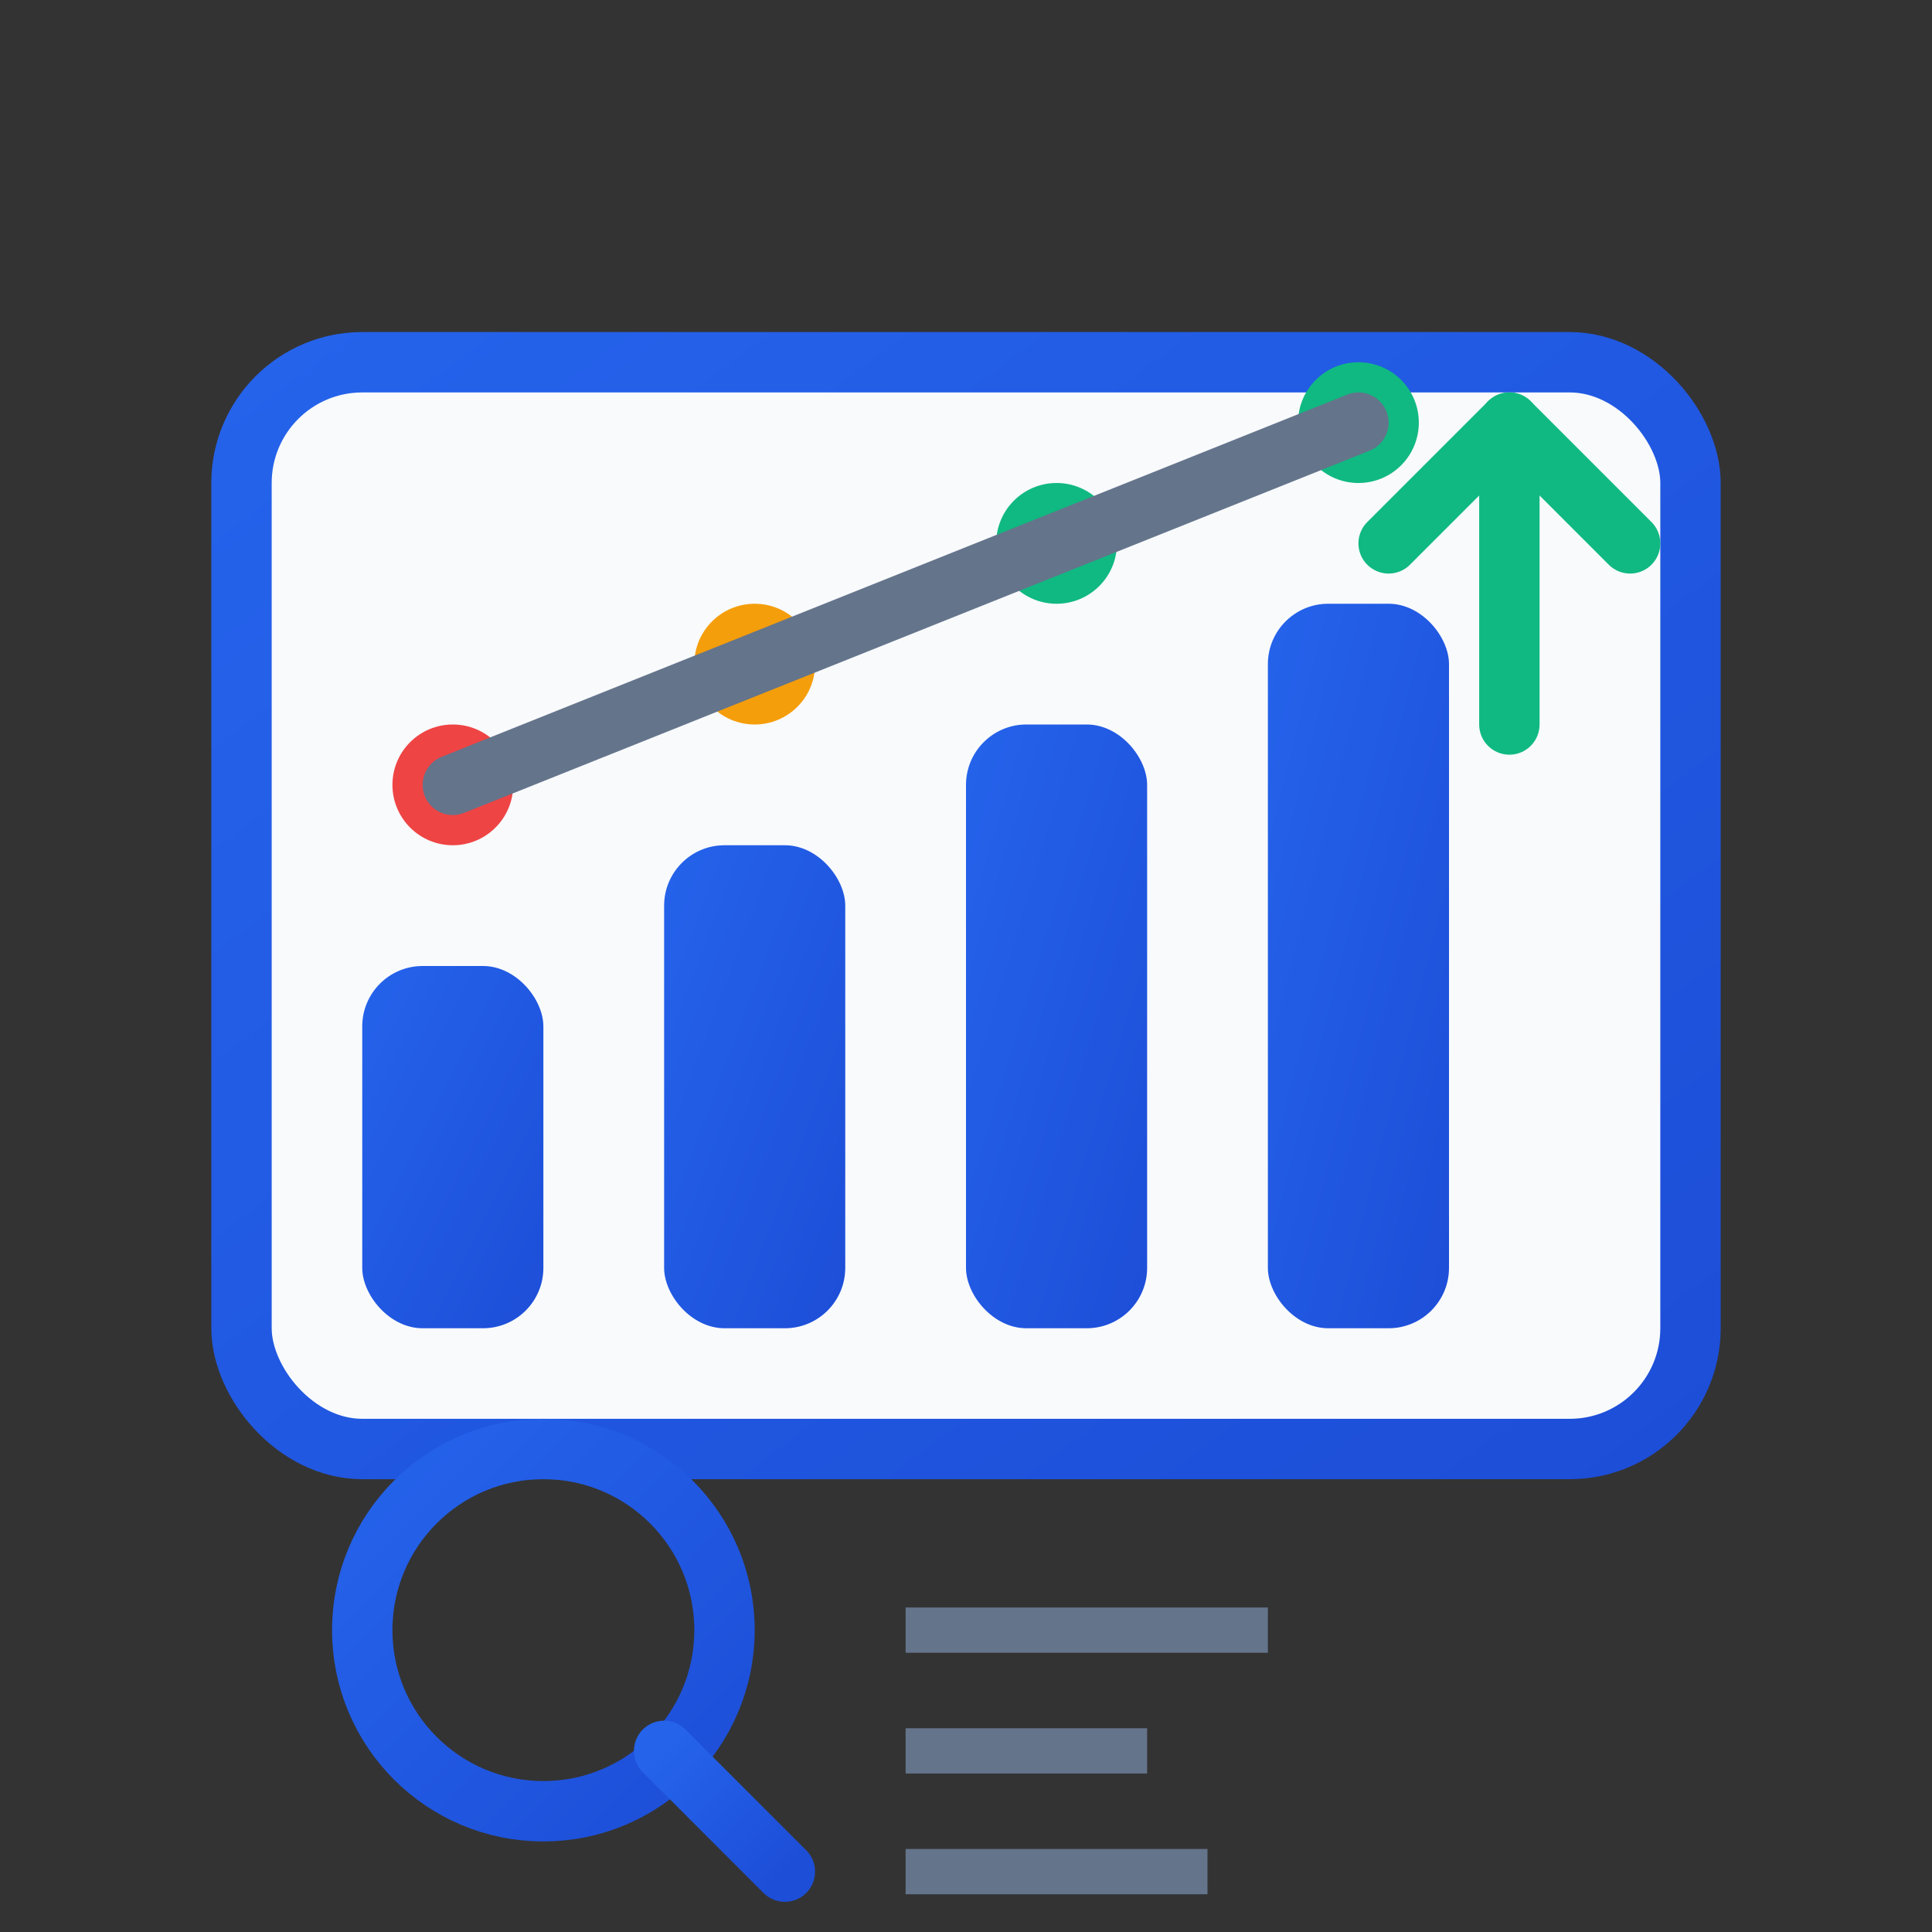 <svg width="64" height="64" viewBox="0 0 64 64" fill="none" xmlns="http://www.w3.org/2000/svg">
  <rect x="0" y="0" width="64" height="64" fill="#333333" stroke="none"/>
  <defs>
    <linearGradient id="analysisGradient" x1="0%" y1="0%" x2="100%" y2="100%">
      <stop offset="0%" style="stop-color:#2563EB;stop-opacity:1" />
      <stop offset="100%" style="stop-color:#1D4ED8;stop-opacity:1" />
    </linearGradient>
  </defs>
  
  <!-- Chart background -->
  <rect x="8" y="12" width="48" height="36" rx="4" fill="#f8fafc" stroke="url(#analysisGradient)" stroke-width="2"/>
  
  <!-- Chart bars -->
  <rect x="12" y="32" width="6" height="12" fill="url(#analysisGradient)" rx="2"/>
  <rect x="22" y="28" width="6" height="16" fill="url(#analysisGradient)" rx="2"/>
  <rect x="32" y="24" width="6" height="20" fill="url(#analysisGradient)" rx="2"/>
  <rect x="42" y="20" width="6" height="24" fill="url(#analysisGradient)" rx="2"/>
  
  <!-- Trend arrow -->
  <path d="M46 18L50 14L54 18" stroke="#10b981" stroke-width="2" fill="none" stroke-linecap="round" stroke-linejoin="round"/>
  <line x1="50" y1="14" x2="50" y2="24" stroke="#10b981" stroke-width="2" stroke-linecap="round"/>
  
  <!-- Data points -->
  <circle cx="15" cy="26" r="2" fill="#ef4444"/>
  <circle cx="25" cy="22" r="2" fill="#f59e0b"/>
  <circle cx="35" cy="18" r="2" fill="#10b981"/>
  <circle cx="45" cy="14" r="2" fill="#10b981"/>
  
  <!-- Connecting line -->
  <path d="M15 26L25 22L35 18L45 14" stroke="#64748b" stroke-width="2" fill="none" stroke-linecap="round" stroke-linejoin="round"/>
  
  <!-- Analysis magnifying glass -->
  <circle cx="18" cy="54" r="6" fill="none" stroke="url(#analysisGradient)" stroke-width="2"/>
  <path d="M22 58L26 62" stroke="url(#analysisGradient)" stroke-width="2" stroke-linecap="round"/>
  
  <!-- Document lines -->
  <line x1="30" y1="54" x2="42" y2="54" stroke="#64748b" stroke-width="1.5"/>
  <line x1="30" y1="58" x2="38" y2="58" stroke="#64748b" stroke-width="1.5"/>
  <line x1="30" y1="62" x2="40" y2="62" stroke="#64748b" stroke-width="1.5"/>
</svg>
